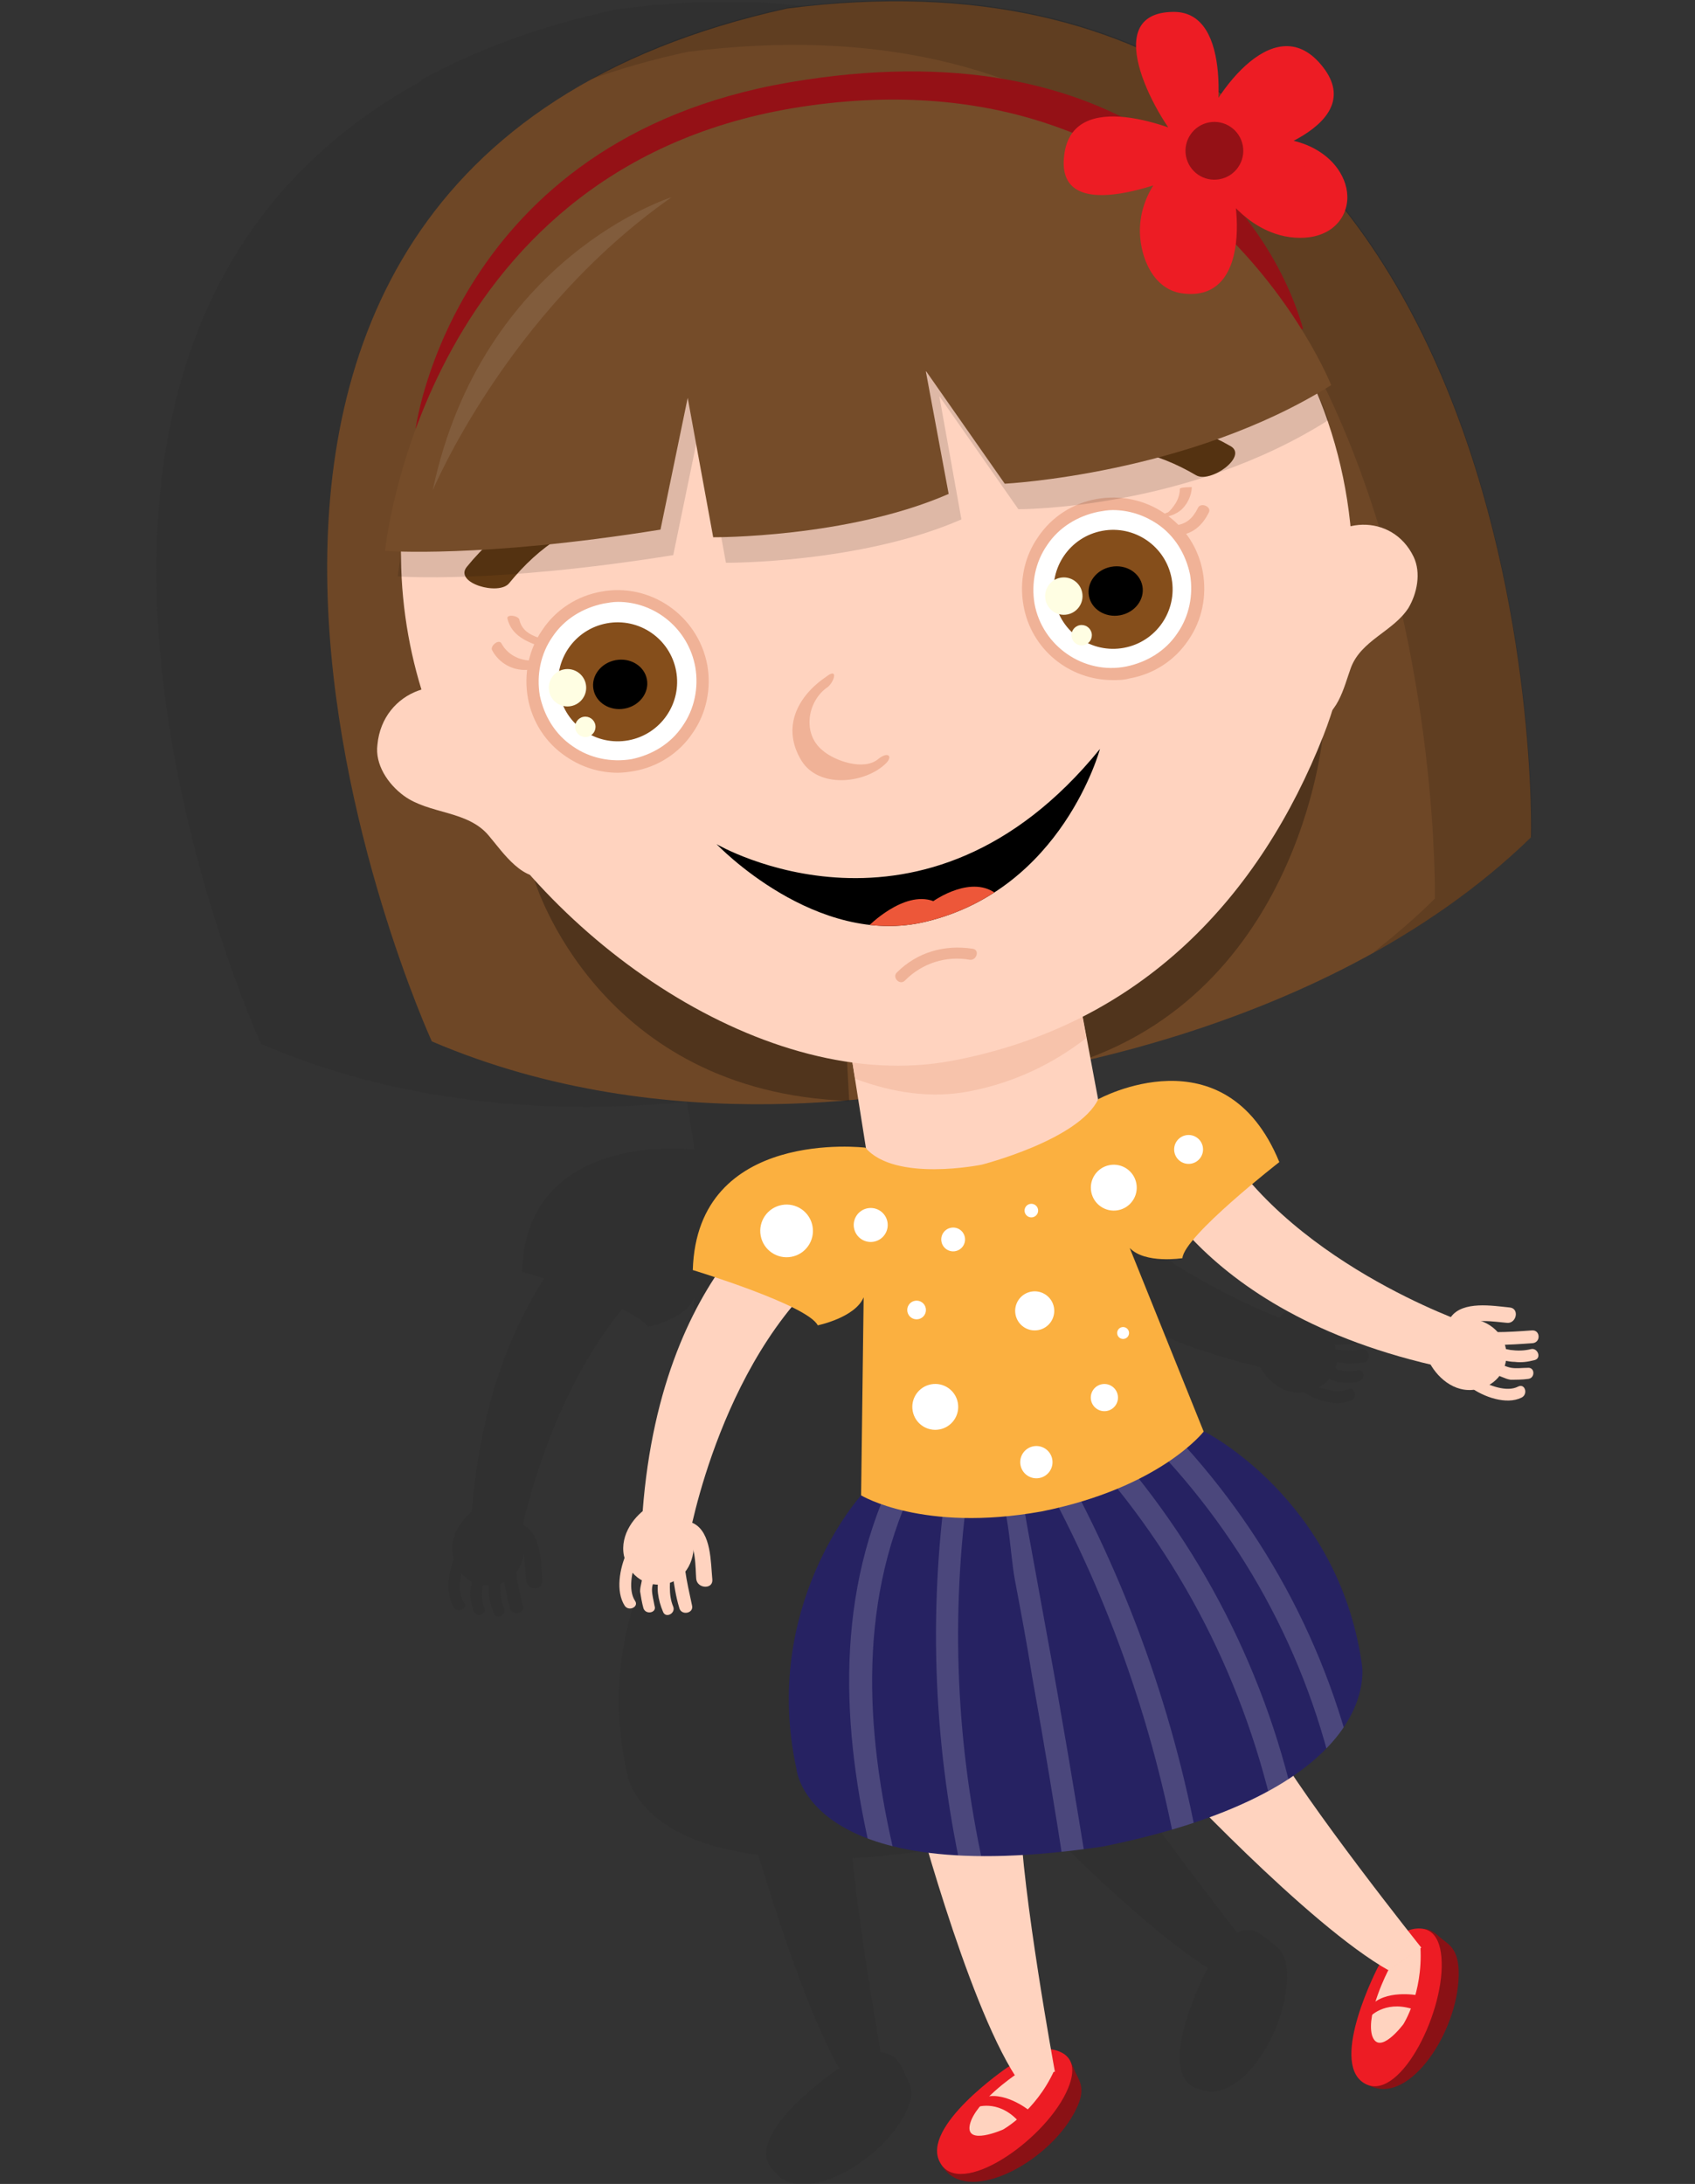 <?xml version="1.0" encoding="utf-8"?>
<!-- Generator: Adobe Illustrator 21.0.0, SVG Export Plug-In . SVG Version: 6.00 Build 0)  -->
<svg version="1.1" id="Layer_1" xmlns="http://www.w3.org/2000/svg" xmlns:xlink="http://www.w3.org/1999/xlink" x="0px" y="0px"
	 viewBox="0 0 199.4 256.9" style="enable-background:new 0 0 199.4 256.9;" xml:space="preserve">
<rect x="0" y="0" width="199.4" height="256.9" fill="#333333" stroke="none"/>
<style type="text/css">
	.st0{opacity:0.13;fill:#231F20;enable-background:new    ;}
	.st1{fill:#FFD3BF;}
	.st2{fill:#8A1115;}
	.st3{fill:#ED1C24;}
	.st4{fill:#262262;}
	.st5{opacity:0.17;enable-background:new    ;}
	.st6{clip-path:url(#SVGID_2_);}
	.st7{fill:#FFFFFF;}
	.st8{clip-path:url(#SVGID_4_);}
	.st9{clip-path:url(#SVGID_6_);}
	.st10{clip-path:url(#SVGID_8_);}
	.st11{clip-path:url(#SVGID_10_);}
	.st12{clip-path:url(#SVGID_12_);}
	.st13{fill:#6E4726;}
	.st14{opacity:0.13;enable-background:new    ;}
	.st15{opacity:0.27;enable-background:new    ;}
	.st16{fill:#F7C3AB;}
	.st17{fill:#F0B297;}
	.st18{fill:#854E1B;}
	.st19{fill:#603913;}
	.st20{fill:#FFFEE3;}
	.st21{fill:#FBB040;}
	.st22{fill:#941116;}
	.st23{fill:#754C29;}
	.st24{opacity:9.000000e-02;fill:#FFFFFF;enable-background:new    ;}
	.st25{clip-path:url(#SVGID_14_);fill:#ED5739;}
</style>
<g>
	<path class="st0" d="M160.1,158.7c-0.8,0.2-1.6,0.2-2.4,0.1c-0.2,0-0.4-0.1-0.6-0.1c0-0.2,0-0.3-0.1-0.5c1.1,0,2.1-0.1,3.2-0.2
		c1-0.1,0.9-1.7-0.1-1.5c-1.3,0.1-2.7,0.2-4,0.2c-0.5-0.6-1.3-1-2.1-1.3c1.1-0.1,2.4,0.1,3.1,0.2c1.2,0.1,1.6-1.7,0.4-1.8
		c-2-0.2-5.5-0.7-6.9,1.1c0,0,0,0.1-0.1,0.1c-4.5-1.8-15.8-6.9-23.5-15.6c1.9-1.6,3.4-2.7,3.4-2.7c-6.5-15.5-21.3-7.4-21.4-7.4
		l-0.8-4.6c13.8-3.2,35.9-10.5,51.8-26.1c0,0,0,0,0-0.1l0,0c0,0,1-44.7-21.9-73.8c0.8-2.3-0.3-4.8-2.2-6.3c-1.1-0.9-2.4-1.5-3.8-1.8
		c3.8-2,6.4-5,3.1-8.9c-3.9-4.7-8.7-1-11.7,3.4c-0.1-0.1-0.3-0.2-0.4-0.3c0-4.7-1.1-9.4-5.2-9.4c-3.4,0-4.5,1.8-4.4,4.2
		c-10.9-4.7-24.4-6.7-41-4.5c-9.2,2-16.9,4.9-23.3,8.5c0.2-0.1,0.4-0.1,0.6-0.2C-7.1,40.2,30.7,122.8,30.7,122.8
		c17.8,7.7,36.2,8.1,49.1,6.9l0,0l0,0c0.3,0,0.7-0.1,1-0.1l0.9,5.6l0,0c0,0-19.8-2.4-20.3,14.4c0,0,1.1,0.3,2.6,0.8
		c-3.8,5.9-7.5,14.7-8.5,27.4c-1.4,1.2-2.7,3.1-2.2,5.3c0,0.1,0.1,0.2,0.1,0.3c-0.7,1.7-1,4.1,0,5.7c0.5,0.7,1.7,0.1,1.2-0.6
		c-0.6-0.8-0.6-2.2-0.3-3.4c0.3,0.4,0.8,0.7,1.2,1c-0.1,0.5-0.2,0.9-0.2,1.4c0,0.7,0.2,1.4,0.4,2c0.3,0.8,1.6,0.5,1.3-0.3
		c-0.2-0.6-0.4-1.3-0.3-1.9c0-0.3,0.1-0.5,0.1-0.8c0.2,0,0.5,0,0.7,0c0,0.4,0,0.7,0,1.1c0.1,0.8,0.3,1.5,0.6,2.2
		c0.3,0.8,1.5,0.2,1.2-0.6c-0.3-0.7-0.4-1.5-0.4-2.3c0-0.2,0-0.4,0-0.6c0.1-0.1,0.3-0.1,0.4-0.2c0.2,1.1,0.4,2.1,0.7,3.1
		s1.8,0.6,1.5-0.3c-0.3-1.3-0.6-2.6-0.8-3.9c0.5-0.6,0.8-1.4,0.9-2.2c0.2,1.1,0.2,2.4,0.3,3.1c0.1,1.2,1.9,1.3,1.9,0.1
		c-0.1-2-0.1-5.5-2.2-6.6h-0.1c1.1-4.7,4.4-16.5,11.7-25.4c1.5,0.8,2.7,1.5,3,2.1c0,0,4.4-0.9,5.4-3.3l-0.3,23.3l0,0
		c0,0-11.8,13-7.6,32.2c0,0,0.4,5.2,8.3,8.2c1.4,0.5,2,0.7,2.9,0.9c1.3,0.3,2.7,0.6,4.3,0.8c2.2,7.3,5.9,18.7,9.5,25.1l-0.3,0.2
		c0,0-10.3,7-7.9,11.2c0.2,0.3,0.3,0.5,0.6,0.7c0.1,0.2,0.3,0.3,0.4,0.5c3.5,3.3,12.3-1.7,15.1-7.5c1.3-2.6,0.2-3.5-0.2-4.6
		c-0.2-0.5-0.4-0.8-0.6-1.1c-0.5-0.9-1.4-1.2-2.2-1.3c-0.8-4.8-2.6-15.2-3.3-22.8c1.4-0.1,3-0.2,4.6-0.4c0.8-0.1,1.9-0.2,2.6-0.3
		c0.8-0.1,1.5-0.2,2.3-0.3c3-0.6,5.7-1.3,8.1-2c0.2,0.9,0.4,1.8,0.5,2.7c0.3,1.7,2.2-2.5,2-3.5c0.6-0.2,1.2-0.4,1.8-0.6
		c5.4,5.4,13.8,13.5,19.9,17.3l-0.2,0.3c0,0-5.7,11-1.7,13.6c0.3,0.2,0.5,0.3,0.8,0.3c0.2,0.1,0.4,0.2,0.6,0.2
		c4.6,1.3,10-7.3,9.8-13.8c-0.1-2.9-1.5-3.2-2.3-4c-0.4-0.3-0.7-0.5-1-0.7c-0.8-0.6-1.8-0.4-2.6-0.1c-2.9-3.8-9.1-11.8-13.4-18.1
		c1.6-1.1,2.9-2.2,3.9-3.2c0.2,0.7,0.4,1.4,0.6,2.1c0.4,1.7,3.1,1.2,2.6-0.5c-0.4-1.4-0.7-2.8-1.2-4.2c2.8-4.2,2.1-7.4,2.1-7.4
		c-2.9-19.5-18.6-27.4-18.6-27.4l-8.7-21.6c1.8,1.9,6.2,1.2,6.2,1.2c0-0.5,0.5-1.2,1.2-2.1c5,5.2,13.6,11.3,28,14.7
		c0.9,1.6,2.7,3.2,4.9,3c0.1,0,0.2,0,0.3,0c1.6,1,3.9,1.7,5.6,0.9c0.8-0.4,0.3-1.6-0.4-1.3c-0.9,0.4-2.2,0.2-3.4-0.2
		c0.5-0.3,0.9-0.6,1.2-1c0.4,0.2,0.8,0.4,1.3,0.4c0.7,0.1,1.4,0.1,2.1-0.1c0.8-0.1,0.8-1.5-0.1-1.3c-0.6,0.1-1.3,0.2-1.9,0
		c-0.3,0-0.5-0.1-0.7-0.3c0.1-0.2,0.1-0.5,0.2-0.7c0.4,0.1,0.7,0.1,1.1,0.2c0.8,0,1.5,0,2.3-0.2
		C161.4,159.7,160.9,158.5,160.1,158.7z"/>
	<g>
		<g>
			<g>
				<path class="st1" d="M133.8,136c0,0,5.8,18.4,36.2,24.9l2.7-5.2c0,0-21.8-7.4-30.1-23.1L133.8,136z"/>
			</g>
			<path class="st1" d="M167.9,159.7c0.7,1.8,2.7,4,5.3,3.8s4.2-2.2,4-4.5s-2.4-4-4.9-3.9C169.7,155.4,167.1,157.6,167.9,159.7z"/>
			<g>
				<path class="st1" d="M173.9,162.2c1.2,0.8,3.4,1.6,4.7,0.9c0.8-0.4,1.2,0.9,0.4,1.3c-1.8,0.9-4.5-0.1-6-1.2
					C172.3,162.7,173.2,161.7,173.9,162.2L173.9,162.2z"/>
			</g>
			<g>
				<path class="st1" d="M176.1,160.4c0.6,0.1,1.1,0.4,1.7,0.5c0.6,0.1,1.3,0,1.9,0c0.9-0.1,0.9,1.2,0.1,1.3
					c-0.7,0.1-1.4,0.1-2.1,0.1c-0.7-0.1-1.2-0.5-1.9-0.6C175,161.6,175.2,160.3,176.1,160.4L176.1,160.4z"/>
			</g>
			<g>
				<path class="st1" d="M175.9,158.6c0.6-0.1,1.2,0.1,1.8,0.2c0.8,0.1,1.6,0.1,2.4-0.1c0.8-0.2,1.3,1.1,0.4,1.3
					c-0.8,0.2-1.5,0.3-2.3,0.2c-0.8,0-1.5-0.3-2.2-0.2C175.2,160.1,175.1,158.7,175.9,158.6L175.9,158.6z"/>
			</g>
			<g>
				<path class="st1" d="M176,156.7c1.4,0,2.8-0.1,4.2-0.2c1-0.1,1.1,1.4,0.1,1.5c-1.4,0.1-2.8,0.2-4.2,0.2
					C175.1,158.2,175,156.7,176,156.7L176,156.7z"/>
			</g>
			<g>
				<path class="st1" d="M170.7,154.9c1.4-1.9,4.9-1.3,6.9-1.1c1.2,0.1,0.8,2-0.4,1.8c-1.2-0.1-4.2-0.6-5.1,0.5
					C171.4,157.1,170,155.9,170.7,154.9L170.7,154.9z"/>
			</g>
		</g>
		<g>
			<g>
				<path class="st1" d="M94.6,139.8c0,0-17.3,8.5-19.1,39.5l5.5,1.9c0,0,3.9-22.7,18.2-33.3L94.6,139.8z"/>
			</g>
			<path class="st1" d="M76.4,177.2c-1.7,1-3.5,3.3-3,5.8c0.6,2.5,2.8,3.8,5,3.3c2.3-0.5,3.6-3,3.1-5.5
				C80.9,178.3,78.4,176,76.4,177.2z"/>
			<g>
				<path class="st1" d="M74.9,183.5c-0.6,1.3-1,3.6-0.2,4.8c0.5,0.7-0.7,1.3-1.2,0.6c-1.1-1.7-0.6-4.4,0.2-6.2
					C74.1,182,75.2,182.7,74.9,183.5L74.9,183.5z"/>
			</g>
			<g>
				<path class="st1" d="M77,185.3c0,0.6-0.3,1.1-0.3,1.7c0,0.6,0.2,1.3,0.3,1.9c0.3,0.8-1,1.1-1.3,0.3c-0.2-0.7-0.3-1.4-0.4-2
					c0-0.7,0.3-1.3,0.3-2C75.6,184.4,76.9,184.5,77,185.3L77,185.3z"/>
			</g>
			<g>
				<path class="st1" d="M78.7,184.9c0.2,0.6,0.1,1.2,0.1,1.8c0,0.8,0.1,1.6,0.4,2.3c0.3,0.8-0.9,1.4-1.2,0.6
					c-0.3-0.7-0.5-1.4-0.6-2.2s0.1-1.5-0.1-2.3C77.2,184.4,78.5,184.1,78.7,184.9L78.7,184.9z"/>
			</g>
			<g>
				<path class="st1" d="M80.6,184.7c0.2,1.4,0.5,2.7,0.8,4.1c0.3,1-1.3,1.3-1.5,0.3c-0.4-1.3-0.6-2.7-0.8-4.1
					C79,184,80.5,183.7,80.6,184.7L80.6,184.7z"/>
			</g>
			<g>
				<path class="st1" d="M81.6,179.2c2.1,1.1,2,4.6,2.2,6.6c0.1,1.2-1.8,1.1-1.9-0.1c-0.1-1.2,0-4.3-1.3-4.9
					C79.5,180.2,80.5,178.6,81.6,179.2L81.6,179.2z"/>
			</g>
		</g>
		<g>
			<path class="st2" d="M119.7,245.1c0,0-12.8,6.1-8.2,10.5c3.5,3.3,12.3-1.7,15.1-7.5c1.3-2.6,0.2-3.5-0.2-4.6
				c-1.3-3.4-3-0.6-3-0.6L119.7,245.1z"/>
			<path class="st3" d="M118.5,243.2c0,0-10.3,7-7.9,11.2c2.3,4.2,12-2.4,14.8-8.2c2.8-5.8-3.2-5.2-3.2-5.2L118.5,243.2z"/>
			<path class="st1" d="M107.3,211.1c0,0,6.3,24.1,12.2,33.2l4.6-0.6c0,0-3.9-21.2-4.1-30.4L107.3,211.1z"/>
			<path class="st1" d="M119.4,244.1c0,0-4.7,3.2-5.3,5.8c-0.6,2.6,3.9,0.6,3.9,0.6s3.8-2.1,6-6.9L119.4,244.1z"/>
			<path class="st3" d="M114.8,247.9c0,0,2.5-1,4.9,1.5c0,0,1.3,0.3,1.3-1.2c0,0-3-2.4-5.5-1.4C115.5,246.9,114.4,247.3,114.8,247.9
				z"/>
		</g>
		<g>
			<path class="st2" d="M164.1,232.5c0,0-8.3,11.4-2.3,13.1c4.6,1.3,10-7.3,9.8-13.8c-0.1-2.9-1.5-3.2-2.3-4
				c-2.7-2.4-2.9,0.8-2.9,0.8L164.1,232.5z"/>
			<path class="st3" d="M162.1,231.4c0,0-5.7,11-1.7,13.6s9.4-7.8,9.2-14.2s-5.3-3.1-5.3-3.1L162.1,231.4z"/>
			<path class="st1" d="M137,208.3c0,0,16.9,18.2,26.4,23.5l3.8-2.7c0,0-13.5-16.9-18-24.9L137,208.3z"/>
			<path class="st1" d="M163.3,231.8c0,0-2.6,5-1.9,7.6c0.8,2.6,3.7-1.3,3.7-1.3s2.3-3.6,2-9L163.3,231.8z"/>
			<path class="st3" d="M161.1,237.3c0,0,1.7-2,5-1c0,0,1.3-0.4,0.6-1.6c0,0-3.8-0.7-5.5,1.3C161.1,236,160.4,236.9,161.1,237.3z"/>
		</g>
		<path class="st4" d="M141.7,168.4l-19.7,6.5l-20.7,1c0,0-11.8,13-7.6,32.2c0,0,1.2,14.3,36.1,9.1c33.5-6.8,30.4-21.5,30.4-21.5
			C157.4,176.3,141.7,168.4,141.7,168.4z"/>
		<g class="st5">
			<g>
				<g>
					<defs>
						<path id="SVGID_1_" d="M141.7,168.4l-19.7,6.5l-20.7,1c0,0-11.8,13-7.6,32.2c0,0,1.2,14.3,36.1,9.1
							c33.5-6.8,30.4-21.5,30.4-21.5C157.4,176.3,141.7,168.4,141.7,168.4z"/>
					</defs>
					<clipPath id="SVGID_2_">
						<use xlink:href="#SVGID_1_"  style="overflow:visible;"/>
					</clipPath>
					<g class="st6">
						<path class="st7" d="M104.9,174c-6.9,14.7-5.8,30.8-1.9,46.2c0.4,1.7,3.1,1.2,2.6-0.5c-3.7-14.9-4.9-30.5,1.8-44.8
							C108.1,173.4,105.6,172.5,104.9,174L104.9,174z"/>
					</g>
				</g>
			</g>
			<g>
				<g>
					<defs>
						<path id="SVGID_3_" d="M141.7,168.4l-19.7,6.5l-20.7,1c0,0-11.8,13-7.6,32.2c0,0,1.2,14.3,36.1,9.1
							c33.5-6.8,30.4-21.5,30.4-21.5C157.4,176.3,141.7,168.4,141.7,168.4z"/>
					</defs>
					<clipPath id="SVGID_4_">
						<use xlink:href="#SVGID_3_"  style="overflow:visible;"/>
					</clipPath>
					<g class="st8">
						<path class="st7" d="M111.6,172.7c-2.4,15.8-1.9,31.7,1.5,47.4c0.4,1.7,3,1.2,2.6-0.5c-3.4-15.4-3.9-31.1-1.5-46.6
							C114.5,171.3,111.8,171,111.6,172.7L111.6,172.7z"/>
					</g>
				</g>
			</g>
			<g>
				<g>
					<defs>
						<path id="SVGID_5_" d="M141.7,168.4l-19.7,6.5l-20.7,1c0,0-11.8,13-7.6,32.2c0,0,1.2,14.3,36.1,9.1
							c33.5-6.8,30.4-21.5,30.4-21.5C157.4,176.3,141.7,168.4,141.7,168.4z"/>
					</defs>
					<clipPath id="SVGID_6_">
						<use xlink:href="#SVGID_5_"  style="overflow:visible;"/>
					</clipPath>
					<g class="st9">
						<path class="st7" d="M116.4,173.2c2.4,3,2.3,9,3,12.7s1.4,7.4,2,11.2c1.4,7.8,2.7,15.6,3.9,23.4c0.3,1.7,2.9,1.2,2.6-0.5
							c-1.5-9.2-3-18.3-4.7-27.5c-0.8-4.4-1.6-8.8-2.4-13.2c-0.5-2.8-0.7-5.6-2.5-7.9C117.3,170.1,115.3,171.9,116.4,173.2
							L116.4,173.2z"/>
					</g>
				</g>
			</g>
			<g>
				<g>
					<defs>
						<path id="SVGID_7_" d="M141.7,168.4l-19.7,6.5l-20.7,1c0,0-11.8,13-7.6,32.2c0,0,1.2,14.3,36.1,9.1
							c33.5-6.8,30.4-21.5,30.4-21.5C157.4,176.3,141.7,168.4,141.7,168.4z"/>
					</defs>
					<clipPath id="SVGID_8_">
						<use xlink:href="#SVGID_7_"  style="overflow:visible;"/>
					</clipPath>
					<g class="st10">
						<path class="st7" d="M120.8,170.5c8.6,14.7,14.5,30.7,17.6,47.4c0.3,1.7,3,1.2,2.6-0.5c-3.1-17-9.1-33.2-17.8-48.1
							C122.4,167.9,120,169,120.8,170.5L120.8,170.5z"/>
					</g>
				</g>
			</g>
			<g>
				<g>
					<defs>
						<path id="SVGID_9_" d="M141.7,168.4l-19.7,6.5l-20.7,1c0,0-11.8,13-7.6,32.2c0,0,1.2,14.3,36.1,9.1
							c33.5-6.8,30.4-21.5,30.4-21.5C157.4,176.3,141.7,168.4,141.7,168.4z"/>
					</defs>
					<clipPath id="SVGID_10_">
						<use xlink:href="#SVGID_9_"  style="overflow:visible;"/>
					</clipPath>
					<g class="st11">
						<path class="st7" d="M126.2,169.1c11.8,12.4,19.8,27.5,23.6,44.1c0.4,1.7,3,1.2,2.6-0.5c-3.8-17.1-12.1-32.7-24.2-45.4
							C127.1,166.1,125,167.9,126.2,169.1L126.2,169.1z"/>
					</g>
				</g>
			</g>
			<g>
				<g>
					<defs>
						<path id="SVGID_11_" d="M141.7,168.4l-19.7,6.5l-20.7,1c0,0-11.8,13-7.6,32.2c0,0,1.2,14.3,36.1,9.1
							c33.5-6.8,30.4-21.5,30.4-21.5C157.4,176.3,141.7,168.4,141.7,168.4z"/>
					</defs>
					<clipPath id="SVGID_12_">
						<use xlink:href="#SVGID_11_"  style="overflow:visible;"/>
					</clipPath>
					<g class="st12">
						<path class="st7" d="M131.8,166.2c12.2,11.2,20.8,25.5,24.8,41.6c0.4,1.7,3.1,1.2,2.6-0.5c-4.1-16.6-12.9-31.3-25.4-42.9
							C132.6,163.3,130.6,165,131.8,166.2L131.8,166.2z"/>
					</g>
				</g>
			</g>
		</g>
		<path class="st13" d="M92.6,1L92.6,1C4.1,20.5,50.8,122.5,50.8,122.5c27.8,11.9,56.9,6.3,64.4,4.5l0,0c0,0,39.9-4.1,64.9-28.5
			C180.2,98.6,182.5-10.5,92.6,1z"/>
		<path class="st14" d="M92.6,0.9c-9.2,2-16.9,4.9-23.3,8.5c3.6-1.3,7.4-2.4,11.6-3.3c89.9-11.4,87.9,99.6,87.9,99.6
			c-2.3,2.3-4.8,4.4-7.3,6.4c6.6-3.6,13-8.1,18.7-13.7C180.2,98.4,182.5-10.7,92.6,0.9z"/>
		<path class="st15" d="M62.9,103.6c0,0,7.4,24.9,37,25.9l-0.5-9.2L62.9,103.6z"/>
		<path class="st15" d="M155.6,86.6c0,0-2.8,31.5-31.4,39.1l-2.2-9.6L155.6,86.6z"/>
		<path class="st1" d="M44.4,87.6c0.6-6.4,8-9,12.7-4.7c2.4,2,3.9,5,5.6,7.7c1.4,2.4,3.4,5.1,4,7.8c0.3,1.5-0.3,4.1-2,4.6
			c-3.1,1-5.5-2.7-7.2-4.7c-2.5-3-7-2.5-10-4.7C45.6,92.2,44.1,89.9,44.4,87.6z"/>
		<polygon class="st1" points="130.6,136.9 102.7,140.3 97.1,104.9 123.7,100 		"/>
		<path class="st16" d="M97,104.9l3.6,22c4.6,1.7,9,2.3,13.3,1.5c5.3-1,9.9-3.2,13.9-6.3l-4.1-22.2L97,104.9z"/>
		<path class="st1" d="M73.4,22.3c-31.6,17.3-29.6,50.6-20,67.9c11,20.6,36.8,38.6,58.5,34.6c22.5-4.2,36.4-19.5,43.8-38.3
			c9.3-23.7,0.9-61.4-38.4-70.8C97.5,10.9,73.4,22.3,73.4,22.3z"/>
		<g>
			<path class="st17" d="M97.2,79.6c-3.4,2.3-5.3,6-2.9,9.9c2,3.2,7.2,2.7,9.7,0.5c1.2-1,0.5-1.7-0.7-0.7c-1.7,1.4-5.1,0.2-6.5-1
				c-2.5-2-1.8-5.9,0.6-7.5C98.2,80.1,98.6,78.5,97.2,79.6L97.2,79.6z"/>
		</g>
		<g>
			<g>
				<path class="st17" d="M63.9,75.2c-1.3-0.4-2.5-0.9-2.8-2.3c-0.1-0.5-1.6-0.7-1.4-0.1c0.5,2,2.3,2.7,4,3.3
					C64.5,76.3,64.7,75.5,63.9,75.2L63.9,75.2z"/>
			</g>
			<g>
				<path class="st17" d="M62.5,77.7c-1.4,0-2.8-0.7-3.5-2c-0.3-0.6-1.4,0.3-1.1,0.8c0.8,1.5,2.4,2.4,4.1,2.3
					C62.5,78.8,63.2,77.7,62.5,77.7L62.5,77.7z"/>
			</g>
			<g>
				<g>
					
						<ellipse transform="matrix(0.983 -0.182 0.182 0.983 -13.384 14.596)" class="st7" cx="72.7" cy="80.1" rx="10" ry="10"/>
					<path class="st17" d="M72.7,90.9c-2.1,0-4.2-0.6-6.1-1.9c-2.4-1.6-4-4.1-4.5-6.9s0.1-5.7,1.7-8c1.6-2.4,4.1-4,6.9-4.5
						c5.8-1.1,11.4,2.8,12.5,8.6l0,0c0.5,2.8-0.1,5.7-1.7,8c-1.6,2.4-4.1,4-6.9,4.5C74,90.8,73.3,90.9,72.7,90.9z M72.7,70.8
						c-0.6,0-1.1,0.1-1.7,0.2c-2.4,0.5-4.6,1.8-6,3.9c-1.4,2-1.9,4.5-1.5,6.9c0.5,2.4,1.8,4.6,3.9,6c2,1.4,4.5,1.9,6.9,1.5
						c2.4-0.5,4.6-1.8,6-3.9c1.4-2,1.9-4.5,1.5-6.9C81,74,77.1,70.8,72.7,70.8z"/>
				</g>
				<ellipse transform="matrix(0.983 -0.182 0.182 0.983 -13.402 14.598)" class="st18" cx="72.7" cy="80.2" rx="7" ry="7"/>
				<ellipse transform="matrix(0.983 -0.182 0.182 0.983 -13.452 14.658)" cx="73" cy="80.5" rx="3.2" ry="2.9"/>
			</g>
		</g>
		<g>
			<g>
				<path class="st17" d="M136,60.9c1,0,2-0.2,2.8-0.8s1.4-1.8,1.4-2.8c0,0-1.4,0-1.4,0.2c0,0.6-0.2,1.2-0.5,1.7
					c-0.2,0.3-0.4,0.6-0.7,0.9c-0.1,0.1-0.2,0.2-0.3,0.2c-0.2,0.1-0.6,0.2,0,0.2c-0.3,0-0.7,0.1-1,0.1
					C136.2,60.7,135.7,60.9,136,60.9L136,60.9z"/>
			</g>
			<g>
				<path class="st17" d="M138.4,63c1.8-0.1,3-1.1,3.8-2.7c0.4-0.7-1-1.3-1.3-0.5c-0.6,1.2-1.4,1.9-2.7,2
					C137.2,61.8,137.6,63.1,138.4,63L138.4,63z"/>
			</g>
			<g>
				<g>
					
						<ellipse transform="matrix(0.983 -0.182 0.182 0.983 -10.44 25.025)" class="st7" cx="130.9" cy="69.3" rx="10" ry="10"/>
					<path class="st17" d="M130.9,80c-5.1,0-9.6-3.6-10.5-8.8c-0.5-2.8,0.1-5.7,1.7-8c1.6-2.4,4.1-4,6.9-4.5c2.8-0.5,5.7,0.1,8,1.7
						c2.4,1.6,4,4.1,4.5,6.9c0.5,2.8-0.1,5.7-1.7,8c-1.6,2.4-4.1,4-6.9,4.5C132.2,80,131.5,80,130.9,80z M130.9,60
						c-0.6,0-1.1,0.1-1.7,0.2c-2.4,0.5-4.6,1.8-6,3.9c-1.4,2-1.9,4.5-1.5,6.9c0.9,5,5.8,8.4,10.8,7.4c2.4-0.5,4.6-1.8,6-3.9
						c1.4-2,1.9-4.5,1.5-6.9l0,0c-0.5-2.4-1.8-4.6-3.9-6C134.6,60.6,132.8,60,130.9,60z"/>
				</g>
				<ellipse transform="matrix(0.983 -0.182 0.182 0.983 -10.438 25.044)" class="st18" cx="131" cy="69.3" rx="7" ry="7"/>
				<ellipse transform="matrix(0.983 -0.182 0.182 0.983 -10.469 25.102)" cx="131.3" cy="69.5" rx="3.2" ry="2.9"/>
			</g>
		</g>
		<g>
			<path class="st19" d="M125,53c6-1.1,11.1,0.2,15.7,2.9c1.7,1,6.1-2.2,4.1-3.4c-5.2-3-11.1-4.3-17.8-3.1c-1.4,0.3-2.7,1-3.3,2.1
				C123.2,52.3,123.7,53.2,125,53L125,53z"/>
		</g>
		<g>
			<path class="st19" d="M73.7,60.3c-6,1-10.3,4-13.8,8.3c-1.2,1.5-6.5,0-5-1.9c3.8-4.7,9-8,15.6-9.2c1.4-0.2,2.9,0,3.8,0.8
				C75.2,59.1,75,60.1,73.7,60.3L73.7,60.3z"/>
		</g>
		
			<ellipse transform="matrix(0.983 -0.182 0.182 0.983 -13.629 13.534)" class="st20" cx="66.8" cy="80.9" rx="2.2" ry="2.2"/>
		<ellipse transform="matrix(0.983 -0.182 0.182 0.983 -14.432 13.994)" class="st20" cx="68.9" cy="85.5" rx="1.2" ry="1.2"/>
		
			<ellipse transform="matrix(0.983 -0.182 0.182 0.983 -10.681 24)" class="st20" cx="125.2" cy="70.1" rx="2.2" ry="2.2"/>
		
			<ellipse transform="matrix(0.983 -0.182 0.182 0.983 -11.485 24.459)" class="st20" cx="127.3" cy="74.7" rx="1.2" ry="1.2"/>
		<path class="st1" d="M166.3,65.5c-2.5-5.2-9.5-4.9-12.1,0.1c-1.4,2.5-1.7,5.4-2.2,8.2c-0.4,2.5-1.2,5.3-0.8,7.8
			c0.2,1.4,1.6,3.3,3.2,3.2c2.9-0.2,3.7-4,4.5-6.2c1.2-3.3,5-4.3,6.8-7.1C166.7,69.8,167.2,67.4,166.3,65.5z"/>
		<path class="st21" d="M129.2,129.3c-2.3,4.8-13.7,7.7-13.7,7.7s-10.2,2.1-13.7-2c0,0-19.8-2.4-20.3,14.4c0,0,13.5,4.1,14.7,6.5
			c0,0,4.4-0.9,5.4-3.3l-0.3,23.3c0,0,7.2,4.4,21.2,1.9c14-2.8,19.1-9.4,19.1-9.4l-8.7-21.6c1.8,1.9,6.2,1.2,6.2,1.2
			c0.2-2.6,11.4-11.3,11.4-11.3C144.1,121.1,129.2,129.3,129.2,129.3z"/>
		
			<ellipse transform="matrix(0.983 -0.182 0.182 0.983 -28.325 22.846)" class="st7" cx="110.1" cy="165.5" rx="2.7" ry="2.7"/>
		
			<ellipse transform="matrix(0.983 -0.182 0.182 0.983 -26.07 24.789)" class="st7" cx="121.8" cy="154.2" rx="2.3" ry="2.3"/>
		<ellipse transform="matrix(0.983 -0.182 0.182 0.983 -27.791 26.455)" class="st7" cx="130" cy="164.4" rx="1.6" ry="1.6"/>
		
			<ellipse transform="matrix(0.983 -0.182 0.182 0.983 -23.27 26.241)" class="st7" cx="131.1" cy="139.7" rx="2.7" ry="2.7"/>
		
			<ellipse transform="matrix(0.983 -0.182 0.182 0.983 -22.302 27.77)" class="st7" cx="139.9" cy="135.2" rx="1.7" ry="1.7"/>
		<ellipse transform="matrix(0.983 -0.182 0.182 0.983 -24.845 19.308)" class="st7" cx="92.6" cy="144.8" rx="3.1" ry="3.1"/>
		<ellipse transform="matrix(0.983 -0.182 0.182 0.983 -24.552 21.101)" class="st7" cx="102.5" cy="144.1" rx="2" ry="2"/>
		
			<ellipse transform="matrix(0.983 -0.182 0.182 0.983 -24.699 22.898)" class="st7" cx="112.2" cy="145.8" rx="1.4" ry="1.4"/>
		
			<ellipse transform="matrix(0.983 -0.182 0.182 0.983 -26.284 22.253)" class="st7" cx="107.9" cy="154.1" rx="1.1" ry="1.1"/>
		<ellipse transform="matrix(0.983 -0.182 0.182 0.983 -29.311 25.124)" class="st7" cx="122" cy="172" rx="1.9" ry="1.9"/>
		
			<ellipse transform="matrix(0.983 -0.182 0.182 0.983 -26.369 26.729)" class="st7" cx="132.2" cy="156.8" rx="0.7" ry="0.7"/>
		
			<ellipse transform="matrix(0.983 -0.182 0.182 0.983 -23.925 24.519)" class="st7" cx="121.4" cy="142.4" rx="0.8" ry="0.8"/>
		<path class="st22" d="M48.9,50.4c0,0,4.4-33.9,43.9-40.7s56.4,14.6,60.5,29L48.9,50.4z"/>
		<path class="st14" d="M46.8,67.8c0,0,11.2,0.9,32.4-2.5l3.2-15.5l3,16.4c0,0,15.8,0.1,27.7-5.1l-2.6-14.5l9.3,13.3
			c0,0,19.8,0.1,36.5-10.5c0,0-13.8-40.4-59.3-34C51.3,21.6,46.8,67.8,46.8,67.8z"/>
		<path class="st23" d="M45.3,64.8c0,0,11.2,0.9,32.4-2.5l3.2-15.5l3,16.4c0,0,15.8,0.1,27.7-5.1l-2.7-14.5l9.3,13.3
			c0,0,21.7-1.1,38.4-11.6c0,0-15.6-39.2-61.2-32.9C49.8,18.6,45.3,64.8,45.3,64.8z"/>
		<path class="st24" d="M79,23.2c0,0-22.3,7-28.1,34.5C50.9,57.7,59.6,36.8,79,23.2z"/>
		<g>
			<path class="st3" d="M140.3,16.3c-2.3-1.9-4-4.5-4.9-7.3c-0.5-1.5-0.7-3.3,0-4.7s2.7-2.3,4-1.4c0.6,0.4,1,1.1,1.3,1.8
				c1.7,4.2,1.9,9,0.3,13.2c-1.9-1-3.9-2.1-6-2.6s-4.4-0.5-6.4,0.5c-1.1,0.6-2,1.5-2.1,2.7c-0.1,1.5,1.2,2.9,2.7,3.2
				c1.5,0.4,3,0,4.5-0.5c2.5-0.8,4.9-1.7,7.3-2.9c-2.1,1.4-4,3.4-4.9,5.8s-0.8,5.3,0.7,7.4c0.4,0.6,0.9,1.1,1.5,1.4
				c1.8,0.9,4.1-0.2,5.1-1.9c1-1.7,1.1-3.9,1-5.9c-0.2-2.6-0.6-5.3-2.2-7.4c1.3,2,2.5,4.1,4.3,5.8c1.7,1.7,4,2.9,6.4,3
				c1.5,0,3.2-0.5,4-1.8c0.7-1.2,0.6-2.7-0.1-3.9c-0.7-1.2-1.8-2-3.1-2.6c-3.3-1.4-7-1-10.5-0.3c3.6-0.4,7.4-1,10.1-3.4
				c1.6-1.4,2.7-3.9,1.7-5.8c-0.9-1.6-2.9-2.2-4.7-1.8s-3.2,1.6-4.4,3c-1.7,2-3,4.4-3.7,6.9"/>
			<g>
				<path class="st3" d="M141.3,15.4c-0.9-0.8-1.7-1.6-2.4-2.6c-0.5-0.9-1.1-1.8-1.6-2.8c1.2-5.3,2-6.4,2.6-3.3
					c1.4,3.4,0.9,7.4-0.2,10.8c0.7-0.2,1.3-0.4,2-0.7c-3.8-2-15.5-6.5-16.5,1.4c-1.2,9,13.5,2.7,16.3,1.3c-0.5-0.7-1-1.5-1.5-2.2
					c-3.3,2.4-6,5.8-5.9,10.1c0.1,3,1.6,6.6,4.9,7.1c8.9,1.3,6.9-13.1,4.3-17.3c-0.8,0.4-1.6,0.8-2.4,1.2c2.2,3.5,4.6,7.3,8.6,8.9
					c2.7,1.1,6.7,1.1,8.4-1.8c1.4-2.5,0.2-5.4-1.9-7.1c-3.7-3-8.9-2.3-13.2-1.6c-1.7,0.3-1.2,2.9,0.5,2.6
					c4.5-0.6,18.1-4.7,12.1-11.8c-5.7-6.8-13.1,4.1-14.6,9c-0.5,1.6,2,2.6,2.5,0.9c0.4-1.4,0.9-2.8,1.7-4.1c0.3-0.4,0.6-0.9,0.9-1.3
					c1.2-2.9,2.7-3,4.2-0.3c2.7,1.1,3,2.1,0.9,2.8c-0.9,0.7-1.8,1.1-2.9,1.3c-1.7,0.5-3.4,0.7-5.2,1c0.2,0.9,0.3,1.8,0.5,2.6
					c1.2-0.2,2.4-0.5,3.5-0.5s2.1,0,3.2,0c4.4,0.1,5.1,1.2,2.2,3.6c-2.3,2.9-2.6,2.3-5,0c-1.6-1.5-2.7-3.3-3.9-5.2
					c-0.9-1.4-3.3-0.3-2.4,1.2c0.9,1.4,3.6,7.9,2,9.7c-2,0.1-4,0.3-6,0.4c0.1-1.3,0.3-2.6,0.4-3.9c0.8-2.2,2.7-3.9,4.5-5.2
					c1.2-0.9-0.1-2.9-1.5-2.2c-1.3,0.6-7.2,3.9-8.4,3.2c-0.2-3.9,1.2-5,4.2-3.3c1.4,0.5,2.8,1.2,4.1,2c0.7,0.4,1.7,0.3,2-0.7
					c1.2-3.9,2.8-17.2-4.2-17.2c-9.3,0-1.6,13.3,1.2,15.9C140.5,18.3,142.6,16.6,141.3,15.4L141.3,15.4z"/>
			</g>
		</g>
		<ellipse transform="matrix(0.983 -0.182 0.182 0.983 -0.832 26.348)" class="st22" cx="142.9" cy="17.7" rx="3.4" ry="3.4"/>
		<g>
			<path class="st17" d="M106.5,115.3c2-2,4.8-2.9,7.6-2.4c0.8,0.1,1.2-1.2,0.3-1.3c-3.3-0.5-6.5,0.4-8.9,2.8
				C104.9,115,105.9,116,106.5,115.3L106.5,115.3z"/>
		</g>
		<g>
			<path d="M84.3,99.3c0,0,24.4,14.3,45.1-11.2c0,0-4.4,16.4-20.4,20.3C96,111.6,84.3,99.3,84.3,99.3z"/>
			<g>
				<g>
					<g>
						<defs>
							<path id="SVGID_13_" d="M84.3,99.3c0,0,24.4,14.3,45.1-11.2c0,0-4.4,16.4-20.4,20.3C96,111.6,84.3,99.3,84.3,99.3z"/>
						</defs>
						<clipPath id="SVGID_14_">
							<use xlink:href="#SVGID_13_"  style="overflow:visible;"/>
						</clipPath>
						<path class="st25" d="M102.1,109c0,0,4.2-4.3,7.7-3c0,0,4.6-3.3,7.6-0.7C117.4,105.2,109.5,111.2,102.1,109z"/>
					</g>
				</g>
			</g>
		</g>
	</g>
</g>
</svg>
